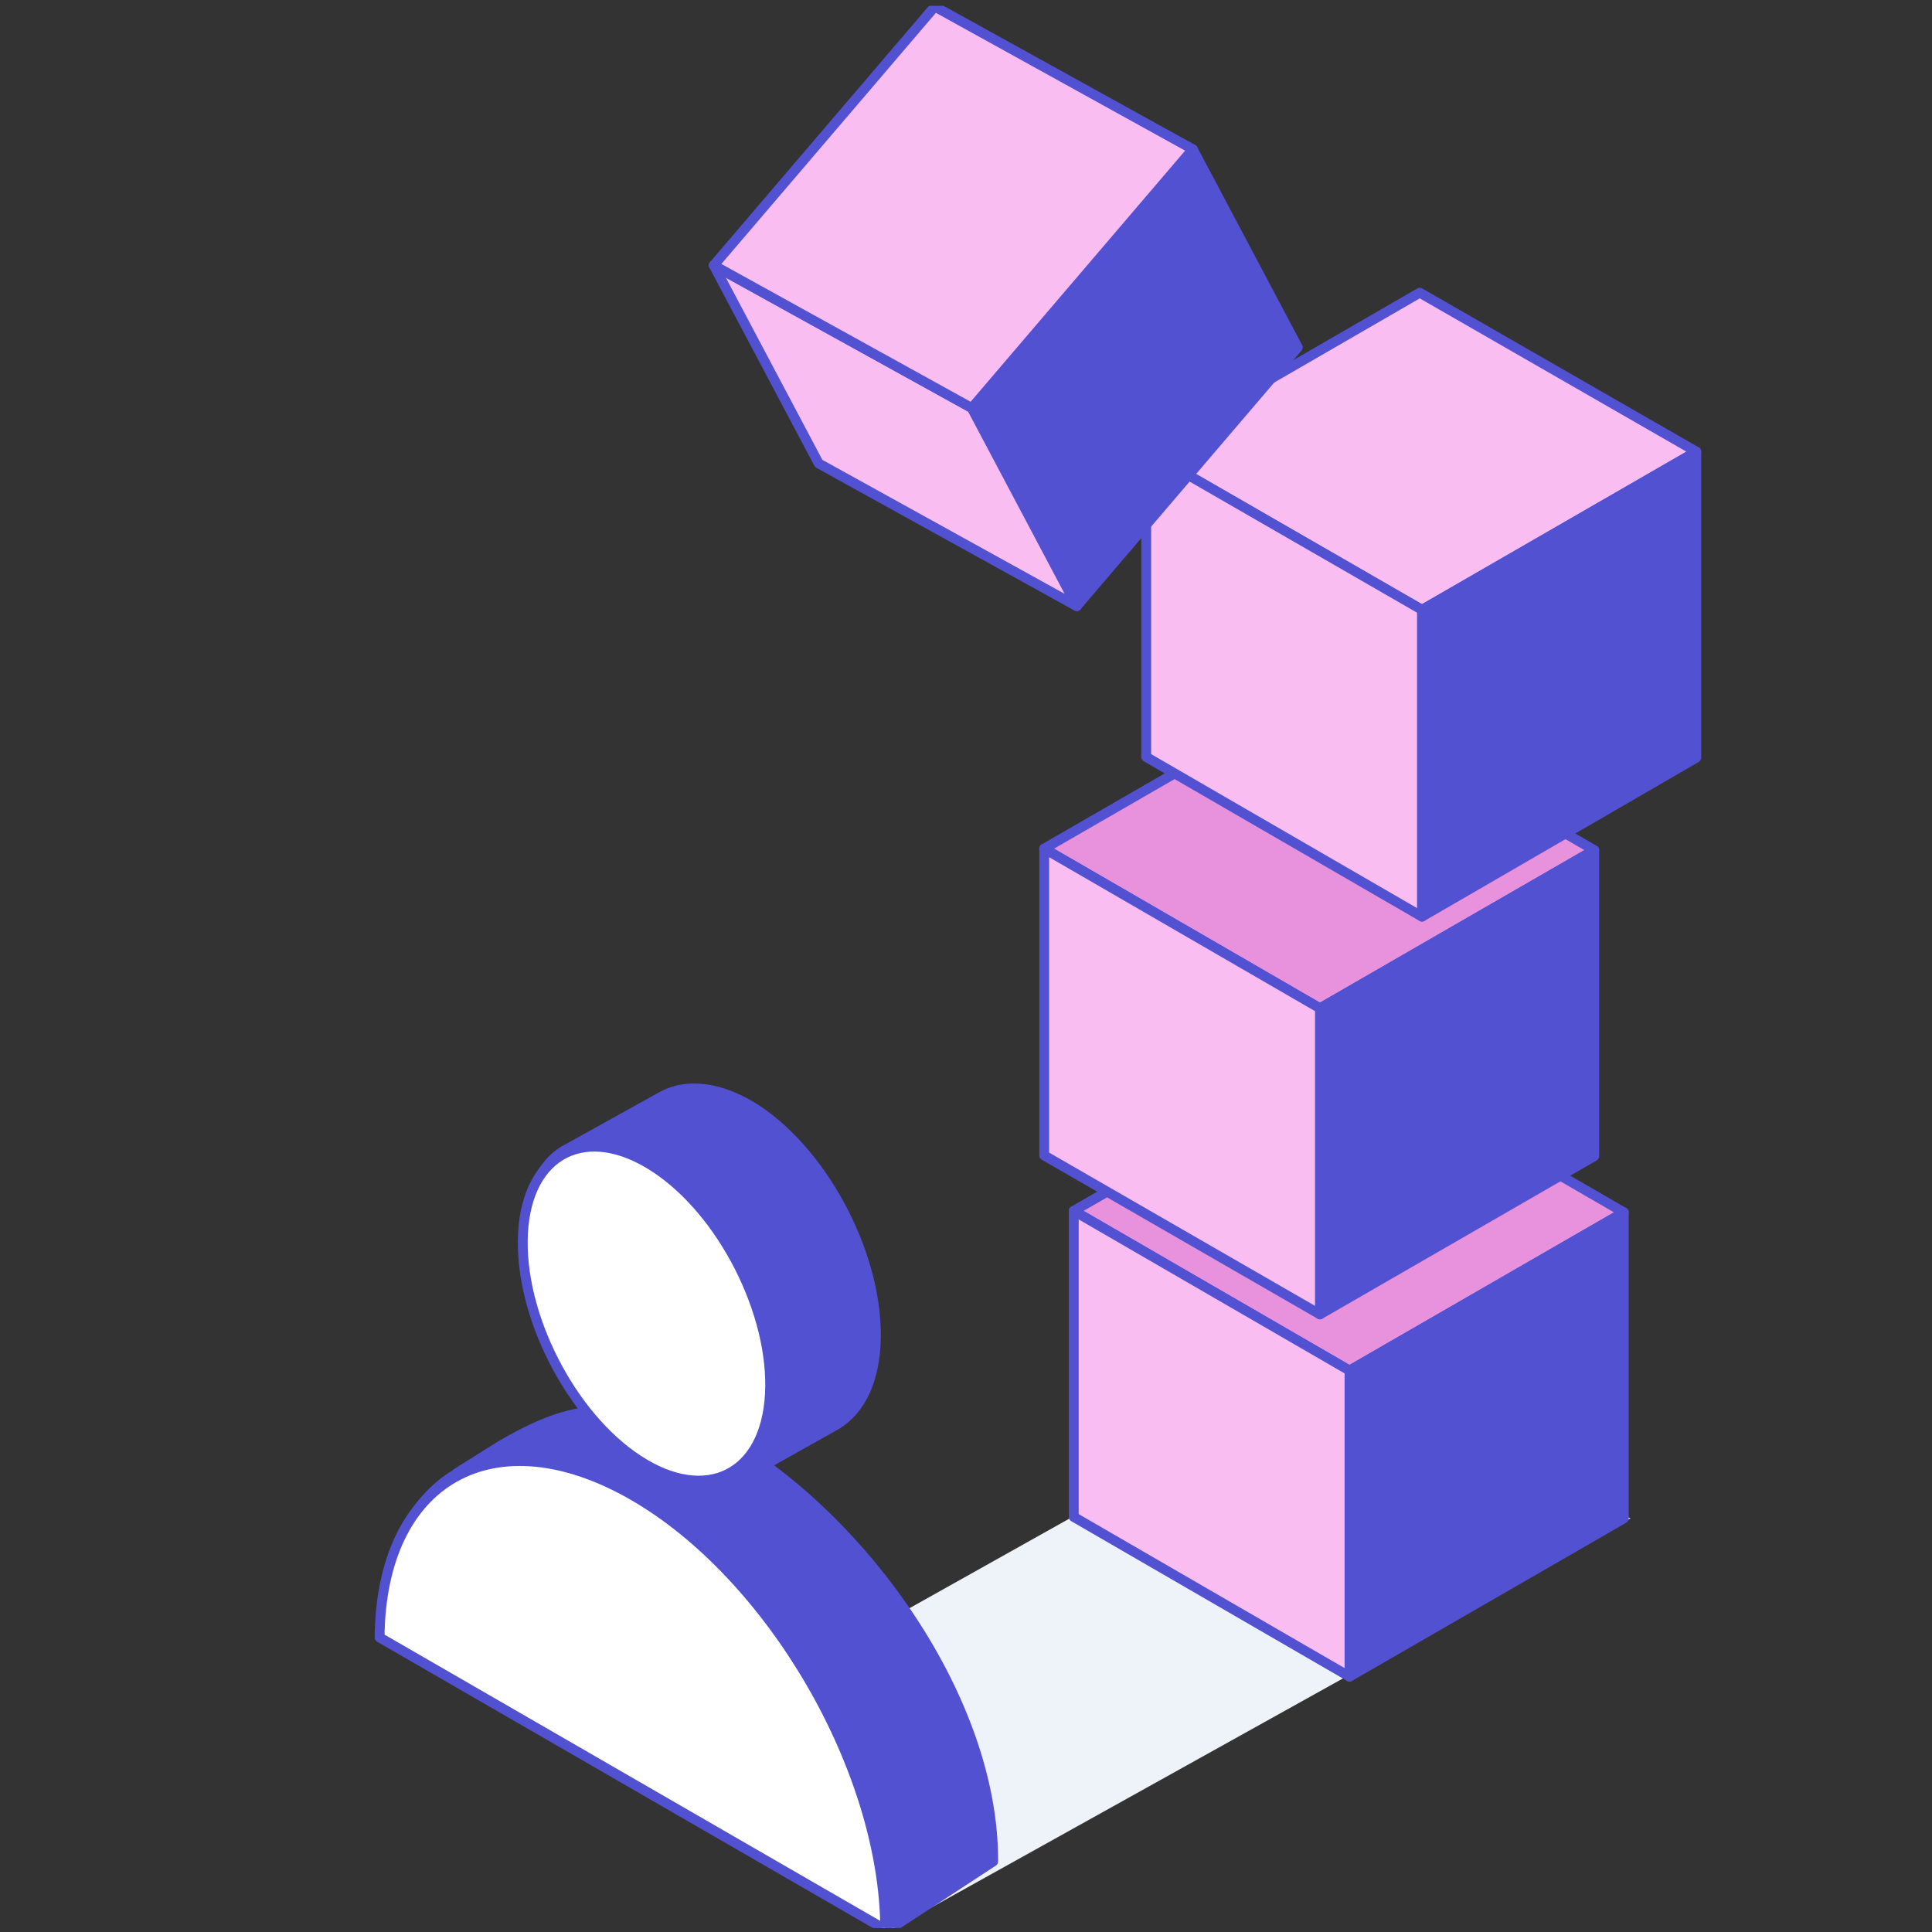 <svg width="196" height="196" viewBox="0 0 196 196" fill="none" xmlns="http://www.w3.org/2000/svg">
<rect x="0" y="0" width="196" height="196" fill="#333333" stroke="none"/>
<g clip-path="url(#clip0_2789_473)">
<path d="M90.483 195.743L165.408 154.043L135.558 138.893L64.083 178.943" fill="#EEF2F9"/>
<path d="M136.908 139.043L108.933 122.843L136.758 106.793L164.733 122.993L136.908 139.043Z" fill="#E892DD" stroke="#5251D1" stroke-miterlimit="10" stroke-linecap="round" stroke-linejoin="round"/>
<path d="M164.732 122.993L136.907 139.043V170.093L164.732 154.043V122.993Z" fill="#5251D1" stroke="#5251D1" stroke-miterlimit="10" stroke-linecap="round" stroke-linejoin="round"/>
<path d="M108.933 122.843L136.908 139.043V170.093L108.933 153.893V122.843Z" fill="#FABDF2" stroke="#5251D1" stroke-miterlimit="10" stroke-linecap="round" stroke-linejoin="round"/>
<path d="M133.908 102.293L105.933 86.093L133.758 70.043L161.733 86.243L133.908 102.293Z" fill="#E892DD" stroke="#5251D1" stroke-miterlimit="10" stroke-linecap="round" stroke-linejoin="round"/>
<path d="M161.732 86.243L133.907 102.293V133.343L161.732 117.293V86.243Z" fill="#5251D1" stroke="#5251D1" stroke-miterlimit="10" stroke-linecap="round" stroke-linejoin="round"/>
<path d="M105.933 86.093L133.908 102.293V133.343L105.933 117.218V86.093Z" fill="#FABDF2"/>
<path d="M105.933 86.093L133.908 102.293V133.343L105.933 117.218V86.093Z" stroke="#5251D1" stroke-miterlimit="10" stroke-linecap="round" stroke-linejoin="round"/>
<path d="M144.258 61.868L116.283 45.743L144.033 29.693L172.083 45.818L144.258 61.868Z" fill="#FABDF2" stroke="#5251D1" stroke-miterlimit="10" stroke-linecap="round" stroke-linejoin="round"/>
<path d="M172.083 45.818L144.258 61.868V92.993L172.083 76.868V45.818Z" fill="#5251D1" stroke="#5251D1" stroke-miterlimit="10" stroke-linecap="round" stroke-linejoin="round"/>
<path d="M116.283 45.743L144.258 61.868V92.993L116.283 76.793V45.743Z" fill="#FABDF2" stroke="#5251D1" stroke-miterlimit="10" stroke-linecap="round" stroke-linejoin="round"/>
<path d="M121.008 15.143L131.658 35.243L109.233 61.493L98.582 41.393L121.008 15.143Z" fill="#5251D1" stroke="#5251D1" stroke-miterlimit="10" stroke-linecap="round" stroke-linejoin="round"/>
<path d="M98.583 41.393L109.233 61.493L83.058 47.018L72.408 26.918L98.583 41.393Z" fill="#FABDF2" stroke="#5251D1" stroke-miterlimit="10" stroke-linecap="round" stroke-linejoin="round"/>
<path d="M121.008 15.143L98.583 41.393L72.408 26.918L94.833 0.668L121.008 15.143Z" fill="#FABDF2" stroke="#5251D1" stroke-miterlimit="10" stroke-linecap="round" stroke-linejoin="round"/>
<path d="M38.808 166.193L90.108 195.818L100.758 188.843C100.833 172.568 87.708 154.118 73.533 145.943C70.008 143.918 66.258 143.018 62.808 143.018C58.533 143.018 55.608 143.843 50.733 146.693L46.308 149.468C46.308 149.468 46.308 149.468 46.383 149.468C41.733 152.168 38.883 157.868 38.808 165.968V166.193Z" fill="#5251D1" stroke="#5251D1" stroke-miterlimit="10" stroke-linecap="round" stroke-linejoin="round"/>
<path d="M64.233 151.718C50.133 143.618 38.658 150.068 38.508 166.118L89.808 195.743C89.733 179.543 78.258 159.818 64.233 151.718Z" fill="white" stroke="#5251D1" stroke-miterlimit="10" stroke-linecap="round" stroke-linejoin="round"/>
<path d="M53.358 124.793C52.908 133.268 58.308 143.918 65.433 148.643C69.108 151.043 72.558 151.418 75.108 149.993C75.033 150.068 74.958 150.068 74.883 150.143L84.483 144.743C86.958 143.468 88.608 140.618 88.833 136.418C89.283 127.943 83.883 117.293 76.758 112.568C73.158 110.243 69.783 109.868 67.308 111.143L57.708 116.468C55.233 117.668 53.583 120.593 53.358 124.793ZM76.983 148.418C77.058 148.343 77.133 148.268 77.133 148.193C77.058 148.268 76.983 148.343 76.983 148.418Z" fill="#5251D1" stroke="#5251D1" stroke-miterlimit="10" stroke-linecap="round" stroke-linejoin="round"/>
<path d="M66.408 118.418C59.508 113.918 53.508 116.918 53.058 125.093C52.608 133.268 57.858 143.618 64.758 148.118C71.658 152.618 77.658 149.618 78.108 141.443C78.558 133.268 73.308 122.918 66.408 118.418Z" fill="white" stroke="#5251D1" stroke-miterlimit="10" stroke-linecap="round" stroke-linejoin="round"/>
</g>
<defs>
<clipPath id="clip0_2789_473">
<rect width="195" height="195" fill="white" transform="translate(0.708 0.593)"/>
</clipPath>
</defs>
</svg>
